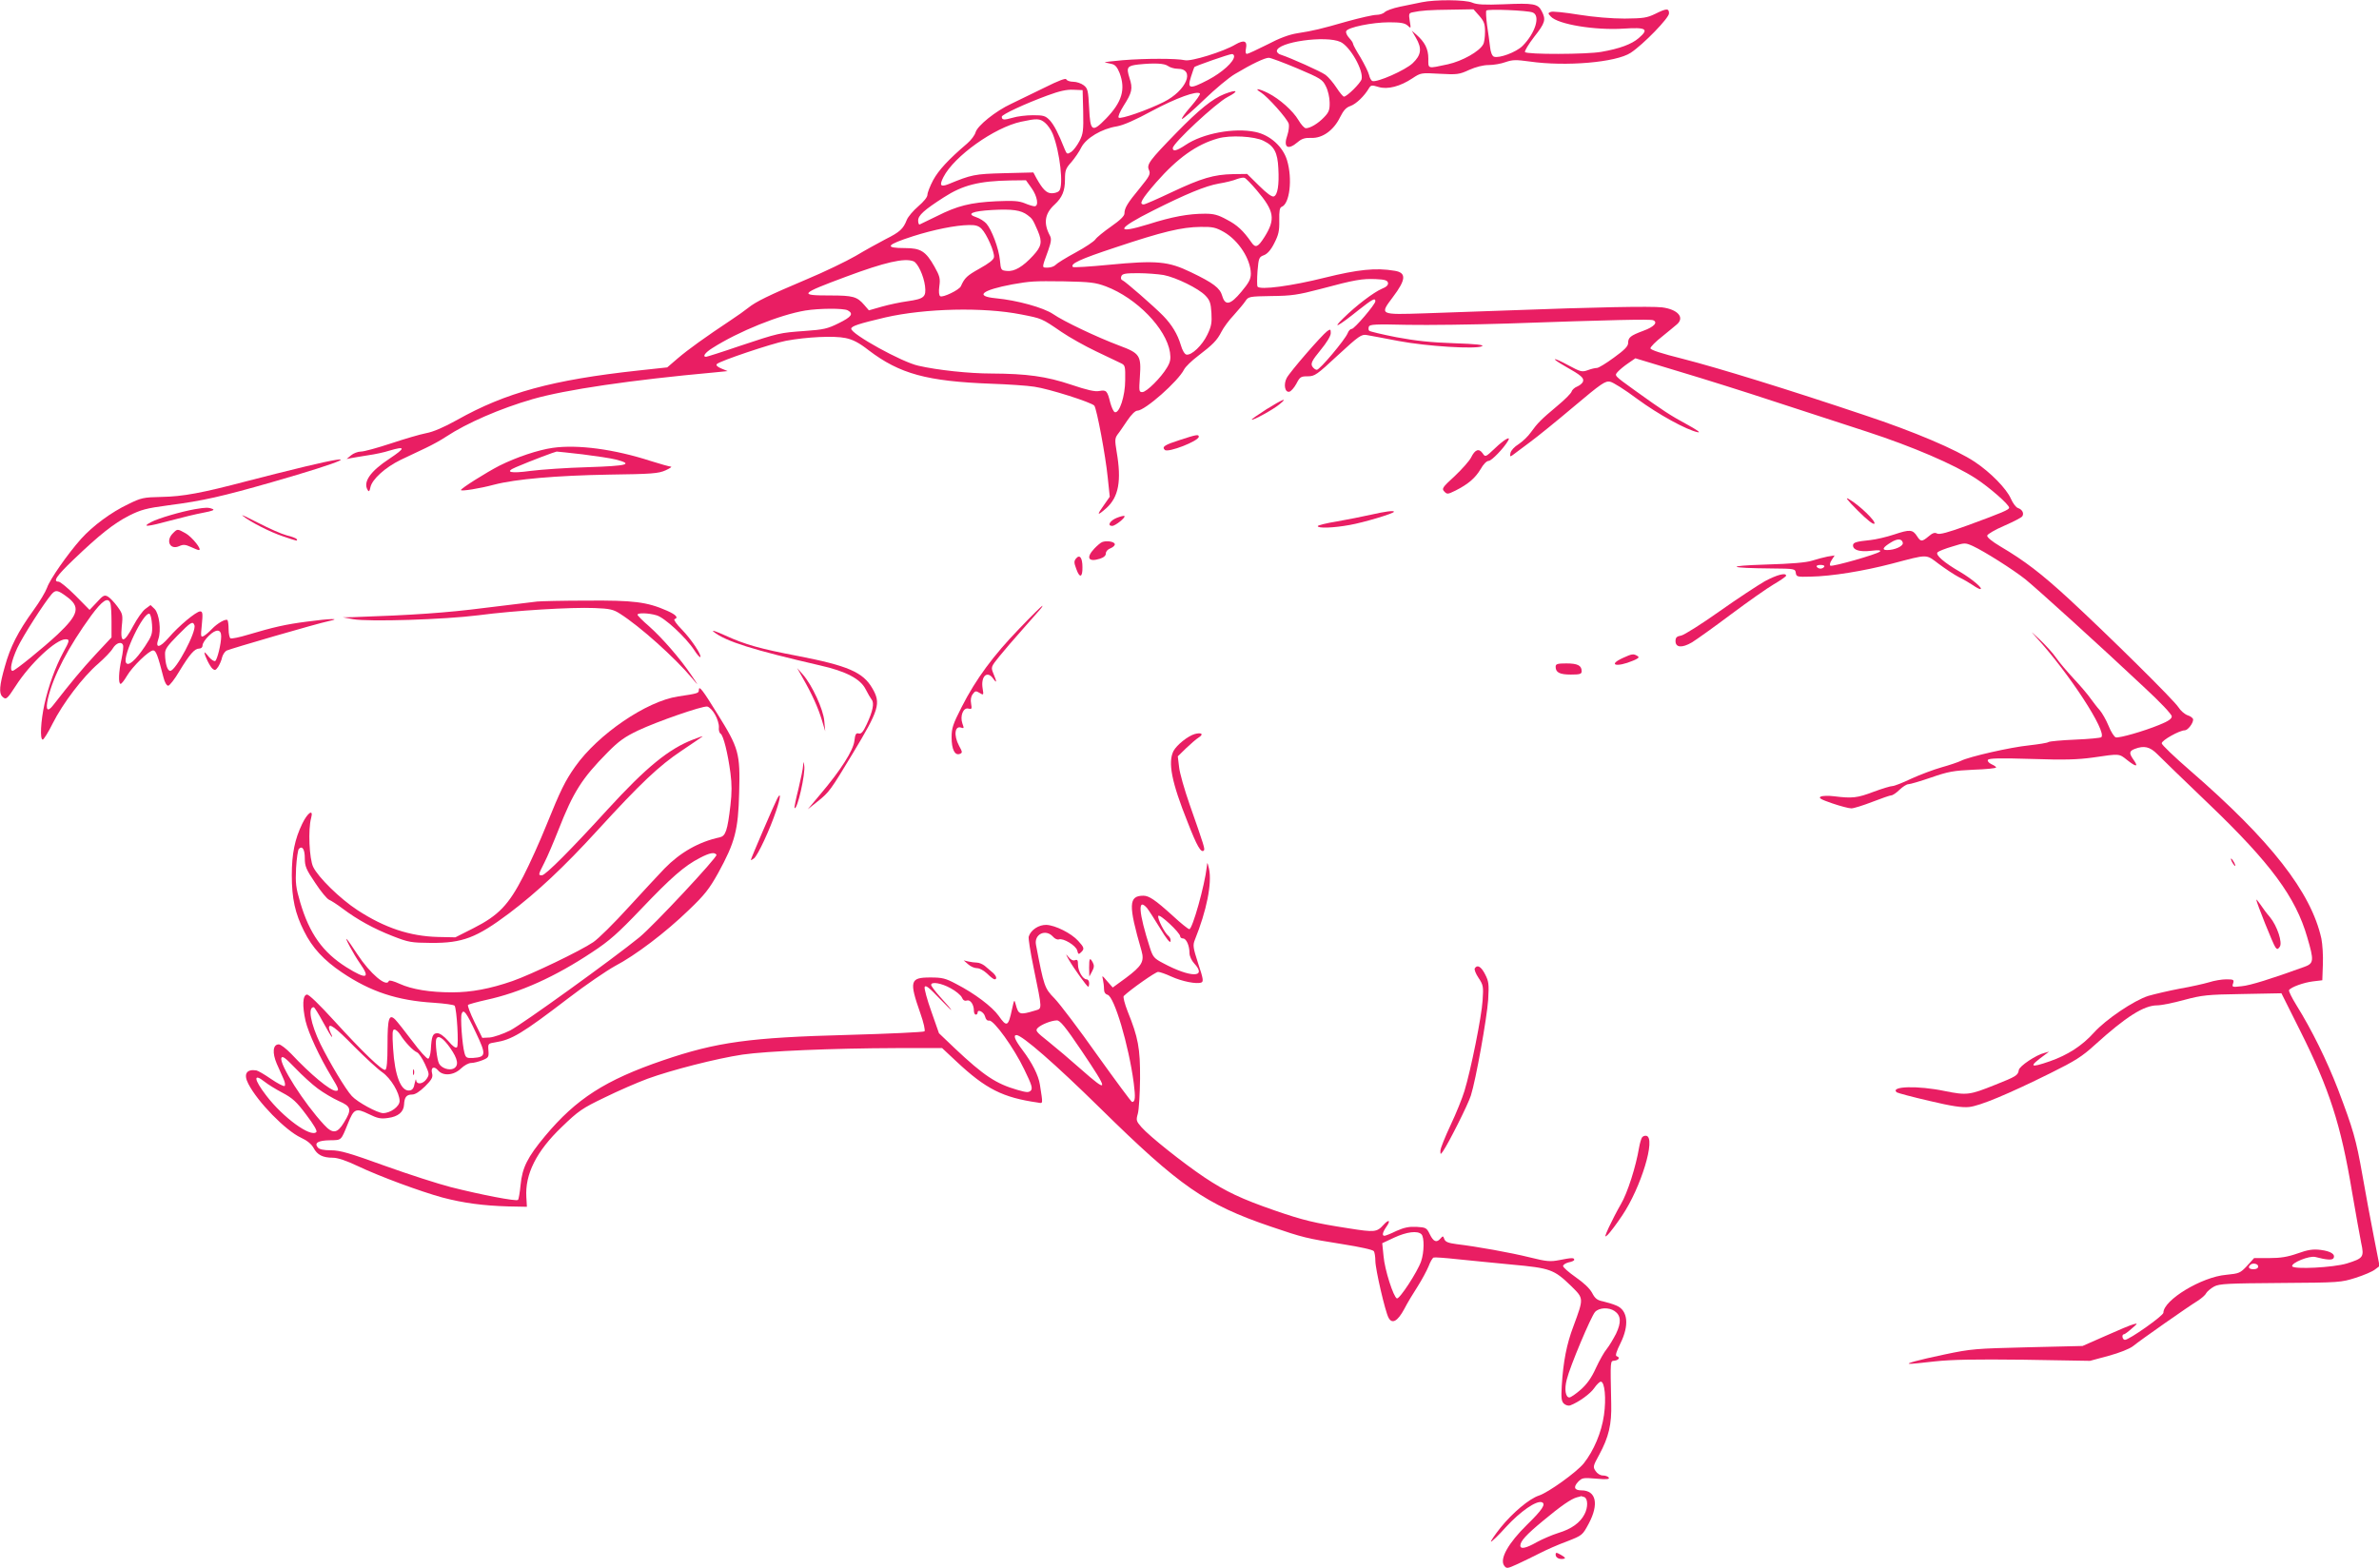 <?xml version="1.0" standalone="no"?>
<!DOCTYPE svg PUBLIC "-//W3C//DTD SVG 20010904//EN"
 "http://www.w3.org/TR/2001/REC-SVG-20010904/DTD/svg10.dtd">
<svg version="1.0" xmlns="http://www.w3.org/2000/svg"
 width="1280pt" height="844pt" viewBox="0 0 1280 844"
 preserveAspectRatio="xMidYMid meet">
<g transform="translate(0,844) scale(0.1,-0.1)"
fill="#e91e63" stroke="none">
<path d="M7650 8428 c-25 -5 -77 -16 -117 -24 -39 -8 -77 -22 -83 -30 -7 -7
-27 -14 -44 -14 -18 0 -88 -16 -157 -35 -143 -41 -180 -50 -269 -64 -44 -7
-96 -26 -162 -61 -54 -27 -103 -50 -109 -50 -7 0 -9 11 -5 30 8 40 -11 47 -56
21 -65 -39 -240 -93 -273 -85 -44 10 -214 10 -335 0 -58 -5 -100 -10 -95 -12
6 -1 22 -5 36 -8 19 -4 30 -17 43 -49 33 -88 13 -156 -73 -245 -75 -77 -85
-71 -91 57 -5 93 -7 105 -29 122 -13 10 -38 19 -56 19 -18 0 -35 6 -38 13 -2
8 -40 -6 -118 -45 -63 -31 -143 -70 -179 -87 -82 -38 -181 -117 -191 -153 -4
-15 -24 -42 -45 -60 -102 -87 -154 -144 -183 -197 -17 -32 -31 -68 -31 -79 0
-13 -20 -37 -49 -62 -27 -23 -55 -56 -62 -73 -19 -49 -38 -66 -114 -104 -38
-20 -111 -60 -161 -90 -50 -29 -170 -87 -266 -127 -203 -86 -271 -119 -313
-153 -16 -13 -58 -43 -93 -66 -137 -91 -230 -158 -285 -205 l-57 -49 -157 -17
c-460 -50 -713 -119 -974 -266 -72 -40 -128 -64 -166 -71 -32 -6 -117 -31
-189 -55 -73 -24 -145 -44 -162 -44 -16 0 -40 -9 -53 -20 l-24 -20 25 5 c14 3
54 9 90 15 36 5 88 16 115 25 88 26 88 15 1 -43 -104 -68 -145 -127 -117 -170
6 -10 10 -5 14 16 9 43 80 107 162 147 39 18 99 47 135 64 36 17 85 44 110 61
112 74 292 152 465 202 177 51 529 103 980 144 l70 7 -34 14 c-22 9 -30 18
-24 24 17 17 294 110 371 125 113 21 259 28 321 15 40 -8 74 -26 125 -66 167
-127 313 -167 661 -180 88 -3 192 -10 230 -16 78 -11 308 -84 323 -102 13 -18
60 -266 72 -386 l11 -104 -30 -43 c-42 -58 -39 -63 12 -18 66 60 82 147 55
303 -10 61 -10 72 5 93 10 12 33 47 53 76 21 31 42 52 53 52 41 0 220 158 252
222 8 15 41 47 74 72 81 62 103 84 127 131 11 22 41 63 67 90 25 28 53 61 62
75 16 24 20 25 140 27 108 1 142 6 264 38 186 50 224 56 298 53 49 -2 62 -7
65 -20 2 -12 -8 -22 -33 -32 -44 -19 -137 -89 -207 -158 -66 -64 -27 -44 81
43 75 59 91 68 91 48 0 -17 -113 -149 -127 -149 -8 0 -17 -10 -22 -23 -14 -35
-150 -197 -166 -197 -8 0 -19 9 -25 19 -8 16 -1 31 45 87 33 40 55 76 55 91 0
22 -2 23 -19 11 -29 -21 -200 -218 -218 -252 -18 -34 -10 -79 14 -74 9 2 26
21 38 43 19 37 24 40 61 40 38 0 49 8 163 114 113 104 126 113 155 108 17 -3
94 -17 171 -32 153 -29 418 -45 449 -28 13 7 -31 12 -150 16 -123 4 -207 13
-309 32 -77 15 -144 31 -148 35 -4 3 -5 13 -2 22 5 13 35 14 208 10 111 -2
353 1 537 7 569 20 767 24 784 18 28 -11 6 -36 -52 -57 -70 -26 -82 -36 -82
-66 0 -17 -19 -37 -76 -78 -42 -31 -83 -56 -92 -56 -9 0 -31 -5 -49 -12 -31
-11 -39 -9 -104 26 -86 47 -102 43 -18 -5 87 -49 103 -63 96 -83 -4 -9 -17
-20 -31 -26 -13 -5 -27 -17 -30 -27 -3 -10 -38 -45 -78 -78 -86 -72 -105 -91
-141 -141 -15 -22 -45 -50 -66 -64 -23 -14 -41 -34 -44 -47 -4 -21 -2 -22 13
-11 9 7 50 38 91 68 41 30 148 117 238 193 147 124 168 138 194 133 16 -3 81
-44 145 -92 114 -84 267 -168 327 -180 18 -3 -7 14 -60 43 -87 47 -127 73
-280 183 -112 81 -110 78 -90 100 9 10 34 31 55 45 l39 27 238 -72 c131 -39
360 -111 508 -160 149 -49 374 -122 500 -163 245 -80 469 -176 586 -252 72
-47 179 -140 179 -157 0 -11 -35 -26 -223 -95 -107 -39 -152 -51 -165 -44 -12
7 -24 3 -45 -15 -36 -30 -43 -30 -62 0 -24 37 -39 38 -123 10 -42 -14 -99 -27
-127 -30 -78 -8 -95 -13 -95 -29 0 -25 36 -36 97 -29 40 5 55 3 48 -4 -14 -14
-255 -83 -267 -76 -5 3 -2 17 7 30 l16 25 -38 -6 c-21 -4 -58 -14 -83 -22 -31
-10 -109 -17 -250 -21 -222 -7 -204 -19 32 -21 123 -1 127 -2 130 -23 3 -22 7
-23 80 -21 113 2 285 30 438 70 198 52 180 52 252 -2 35 -26 83 -58 108 -71
25 -12 59 -32 75 -43 17 -12 34 -21 39 -21 21 0 -43 54 -107 92 -87 50 -136
93 -122 106 6 6 41 20 79 31 67 21 69 21 110 3 61 -28 216 -126 283 -179 64
-52 404 -360 637 -579 90 -83 151 -148 151 -159 0 -13 -18 -26 -68 -46 -83
-34 -212 -71 -233 -67 -8 2 -26 29 -39 62 -13 32 -35 70 -48 85 -13 14 -34 42
-48 61 -13 19 -53 67 -89 105 -36 39 -80 90 -97 115 -17 25 -58 70 -90 100
-49 46 -51 48 -17 10 178 -195 381 -507 350 -537 -4 -4 -66 -10 -139 -13 -73
-3 -138 -9 -145 -13 -6 -5 -54 -12 -105 -18 -100 -10 -323 -61 -366 -83 -14
-7 -61 -23 -104 -35 -43 -12 -117 -40 -163 -61 -46 -22 -92 -40 -102 -40 -10
0 -56 -14 -102 -31 -87 -33 -114 -36 -211 -24 -31 4 -64 3 -73 -2 -13 -7 1
-15 62 -36 44 -15 90 -27 103 -27 13 0 64 16 113 35 49 19 95 35 102 35 7 0
27 13 44 30 17 16 38 30 48 30 9 0 64 16 122 36 92 32 121 37 228 42 67 2 122
8 122 12 0 4 -12 12 -26 18 -14 7 -22 17 -18 23 5 9 69 10 233 5 180 -6 248
-4 335 8 142 21 137 21 181 -14 48 -38 62 -38 36 -1 -27 38 -26 49 5 61 50 19
81 12 121 -28 21 -21 145 -142 277 -268 333 -319 468 -502 530 -718 37 -126
36 -140 -16 -159 -177 -64 -291 -100 -337 -104 -51 -6 -53 -5 -46 15 6 20 3
22 -37 22 -24 0 -65 -7 -93 -16 -27 -8 -98 -24 -156 -34 -58 -11 -135 -29
-170 -39 -78 -25 -228 -126 -293 -198 -63 -70 -140 -120 -237 -154 -109 -38
-116 -30 -28 34 l24 18 -25 -7 c-44 -10 -135 -71 -138 -92 -4 -29 -15 -35
-128 -80 -137 -55 -152 -57 -271 -33 -144 30 -295 26 -258 -7 6 -4 84 -25 175
-46 122 -29 177 -37 215 -33 57 6 207 68 437 182 133 66 170 89 240 153 167
151 263 212 335 212 21 0 86 13 144 29 98 26 123 29 315 32 l209 4 100 -200
c158 -315 220 -507 280 -869 20 -116 42 -239 49 -274 17 -77 12 -83 -77 -111
-72 -22 -288 -33 -294 -15 -6 18 92 58 124 50 61 -16 91 -18 98 -7 12 21 -14
38 -69 45 -42 5 -68 1 -124 -19 -54 -19 -92 -25 -153 -25 l-81 0 -38 -42 c-37
-39 -42 -41 -112 -48 -132 -11 -338 -136 -338 -204 0 -16 -184 -146 -207 -146
-14 0 -19 30 -5 30 4 0 23 14 42 31 32 27 33 30 10 23 -14 -3 -81 -31 -150
-62 l-125 -55 -295 -7 c-281 -7 -302 -8 -449 -39 -142 -30 -211 -49 -186 -50
6 -1 66 5 135 13 93 10 216 12 480 9 l355 -6 100 27 c59 16 111 37 130 51 43
35 303 217 348 244 20 13 42 31 47 42 6 10 25 26 43 36 28 15 74 17 357 19
319 2 326 3 405 28 44 14 91 34 104 45 l24 18 -31 159 c-17 87 -45 236 -61
329 -34 194 -50 248 -132 464 -60 155 -140 318 -224 453 -24 39 -42 75 -39 80
10 16 79 41 129 47 l50 6 3 85 c2 47 -2 109 -8 139 -55 250 -273 529 -708 906
-83 72 -151 137 -151 145 -1 16 96 70 124 70 16 0 45 37 45 58 0 7 -13 18 -30
23 -16 6 -38 25 -49 43 -24 38 -372 382 -586 580 -152 140 -241 208 -373 286
-45 27 -72 49 -70 58 2 8 43 32 92 53 50 22 93 44 97 51 10 16 0 36 -23 44
-11 3 -28 26 -39 51 -23 53 -109 141 -193 197 -100 67 -329 164 -591 251 -416
140 -790 255 -977 303 -120 30 -178 49 -178 58 0 7 28 36 63 63 34 28 70 57
80 66 42 37 4 80 -80 91 -59 7 -369 1 -818 -16 -137 -5 -343 -12 -457 -16
-247 -8 -246 -9 -174 87 72 95 74 132 9 142 -100 17 -196 7 -374 -37 -179 -45
-351 -68 -363 -48 -3 5 -3 43 0 84 6 70 8 75 35 85 18 7 37 28 55 64 23 45 28
66 27 122 -1 51 2 70 13 74 43 16 59 150 29 250 -22 74 -92 137 -171 153 -114
24 -283 -8 -375 -70 -48 -32 -69 -37 -69 -17 0 26 233 243 295 275 64 33 53
43 -17 16 -65 -26 -136 -83 -258 -208 -145 -149 -162 -171 -148 -201 9 -21 4
-32 -49 -97 -68 -82 -83 -108 -83 -137 0 -13 -23 -36 -72 -70 -40 -28 -78 -59
-85 -70 -7 -10 -54 -42 -106 -70 -52 -28 -100 -58 -107 -66 -7 -8 -26 -15 -42
-15 -34 0 -34 -6 2 93 16 46 18 62 9 79 -36 67 -28 119 26 168 40 37 55 73 55
134 0 49 4 60 34 93 18 21 43 57 54 80 26 50 109 100 191 113 35 6 99 34 191
84 127 68 240 109 256 93 4 -4 -19 -36 -50 -72 -32 -36 -52 -65 -46 -65 6 0
59 46 118 103 59 57 134 120 167 139 90 54 162 88 182 87 10 0 79 -26 153 -57
127 -54 136 -60 154 -97 11 -21 20 -60 20 -86 1 -40 -4 -53 -29 -79 -32 -34
-75 -60 -99 -60 -8 0 -26 20 -40 44 -29 49 -100 113 -163 145 -52 26 -79 28
-38 3 36 -23 140 -139 149 -168 3 -11 0 -38 -7 -60 -24 -67 1 -85 55 -39 22
19 39 24 73 23 60 -3 121 41 155 111 19 38 33 53 57 61 30 11 74 53 99 96 10
16 15 17 51 6 49 -15 117 3 183 47 44 29 46 30 146 24 94 -5 105 -4 159 21 36
16 75 26 105 26 26 0 67 7 91 16 38 13 56 13 129 3 195 -28 465 -5 544 47 68
45 206 187 206 212 0 28 -13 28 -75 -3 -44 -21 -63 -24 -164 -25 -69 0 -166 8
-247 21 -73 12 -141 19 -150 15 -16 -6 -16 -8 0 -25 38 -42 238 -75 392 -65
122 8 138 -2 81 -51 -38 -33 -103 -57 -201 -74 -76 -14 -403 -15 -411 -1 -3 5
19 42 49 81 60 76 65 93 41 139 -20 40 -44 44 -204 37 -105 -4 -145 -2 -170 9
-38 16 -199 17 -271 2z m309 -73 c26 -30 31 -44 31 -86 0 -28 -4 -58 -10 -68
-20 -38 -113 -90 -190 -107 -112 -24 -105 -26 -105 31 0 52 -19 89 -66 130
l-23 20 22 -38 c34 -58 29 -93 -17 -137 -40 -38 -192 -105 -217 -96 -7 3 -15
18 -18 33 -4 16 -25 58 -46 94 -22 35 -40 68 -40 73 0 6 -10 20 -21 32 -12 13
-19 29 -16 36 7 21 142 48 231 48 61 0 84 -4 99 -17 19 -18 19 -17 12 24 -6
39 -5 43 17 47 40 9 90 13 209 14 l117 2 31 -35z m287 18 c44 -16 15 -111 -54
-180 -34 -34 -126 -68 -154 -58 -10 4 -18 24 -21 53 -3 26 -10 78 -16 117 -5
38 -7 73 -4 78 6 10 222 1 249 -10z m-1033 -159 c52 -25 124 -153 113 -200 -6
-22 -79 -94 -95 -94 -5 0 -23 22 -40 48 -17 26 -43 57 -59 69 -26 19 -187 91
-239 108 -13 3 -23 13 -23 20 0 49 265 86 343 49z m-573 -77 c0 -29 -64 -87
-140 -127 -100 -52 -113 -49 -92 17 8 26 17 50 18 52 5 6 187 70 202 70 6 1
12 -5 12 -12z m-356 -52 c11 -8 34 -15 52 -15 97 0 48 -118 -75 -179 -88 -44
-232 -94 -242 -84 -5 5 6 31 26 63 46 72 51 93 32 151 -18 57 -12 65 48 72 89
9 140 6 159 -8z m-456 -245 c2 -103 0 -120 -20 -159 -13 -25 -33 -51 -45 -59
-21 -13 -23 -12 -34 14 -35 88 -57 130 -80 156 -24 25 -34 28 -91 28 -36 0
-86 -6 -111 -14 -45 -13 -57 -12 -57 6 0 12 128 71 245 114 65 24 104 33 140
31 l50 -2 3 -115z m-206 -60 c14 -11 33 -38 42 -60 39 -98 60 -282 34 -308 -7
-7 -24 -12 -39 -12 -28 0 -48 20 -82 80 l-17 32 -158 -4 c-159 -4 -175 -8
-299 -59 -43 -17 -50 -7 -27 38 57 112 274 267 418 298 84 18 100 18 128 -5z
m1177 -98 c57 -28 75 -63 79 -148 5 -90 -4 -143 -24 -151 -10 -4 -38 16 -80
58 l-64 63 -75 -1 c-104 -2 -171 -22 -330 -97 -76 -36 -144 -66 -151 -66 -28
0 -12 28 67 119 114 130 217 204 332 236 65 19 197 12 246 -13z m-38 -265 c96
-113 103 -156 42 -253 -35 -55 -48 -60 -70 -28 -44 63 -76 93 -132 122 -47 26
-71 32 -117 32 -90 0 -177 -16 -306 -57 -182 -56 -170 -24 26 74 179 90 281
132 353 145 38 6 81 17 97 24 17 6 35 10 42 7 7 -2 36 -32 65 -66z m-1211 11
c31 -43 41 -98 16 -98 -7 0 -31 7 -52 16 -32 13 -61 15 -154 11 -139 -7 -208
-24 -319 -80 -47 -23 -89 -43 -93 -45 -4 -2 -8 8 -8 21 0 28 32 57 138 125
102 66 189 88 359 91 l83 1 30 -42z m-22 -145 c27 -20 29 -24 56 -86 25 -59
20 -83 -25 -132 -56 -61 -101 -87 -141 -83 -32 3 -33 4 -38 58 -6 63 -44 164
-73 197 -11 12 -35 28 -54 34 -56 18 -23 33 85 39 110 6 155 -1 190 -27z
m-247 -74 c28 -28 71 -126 67 -153 -2 -14 -27 -33 -77 -61 -68 -38 -81 -50
-101 -95 -8 -20 -98 -63 -111 -54 -7 4 -9 24 -5 54 6 41 2 55 -26 105 -47 83
-74 100 -158 100 -115 0 -103 17 43 64 110 35 228 59 300 60 35 1 52 -4 68
-20z m1305 -18 c79 -46 143 -146 144 -223 0 -30 -10 -49 -51 -98 -59 -71 -87
-77 -103 -22 -12 42 -47 69 -168 127 -122 59 -183 65 -443 40 -102 -10 -188
-15 -192 -12 -17 17 36 42 230 106 251 84 355 109 457 110 65 1 82 -3 126 -28z
m-1671 -157 c23 -9 55 -78 62 -133 7 -59 -4 -69 -94 -82 -37 -5 -99 -18 -138
-29 l-70 -20 -25 29 c-39 45 -60 51 -184 51 -170 0 -164 8 86 101 209 78 314
102 363 83z m1346 -74 c67 -13 188 -72 225 -111 23 -24 29 -40 32 -93 3 -52 0
-72 -22 -117 -27 -57 -85 -113 -113 -107 -9 2 -22 23 -30 52 -17 57 -48 109
-95 157 -51 52 -205 186 -219 191 -7 2 -10 11 -6 21 5 14 21 17 90 17 46 0
108 -5 138 -10z m-311 -61 c166 -63 325 -227 345 -355 5 -36 2 -52 -16 -82
-32 -54 -110 -132 -133 -132 -18 0 -18 6 -13 82 8 115 0 127 -110 168 -120 45
-301 131 -357 170 -52 35 -193 74 -308 85 -116 11 -76 44 90 75 98 17 113 18
277 16 142 -3 168 -6 225 -27z m-1389 -129 c33 -18 21 -35 -48 -69 -60 -30
-82 -35 -183 -42 -136 -10 -138 -10 -354 -82 -93 -32 -173 -57 -177 -57 -21 0
-6 22 34 47 141 90 362 179 500 202 74 12 205 13 228 1z m933 -22 c112 -22
109 -20 217 -94 44 -30 128 -77 187 -105 59 -28 118 -56 132 -63 24 -11 25
-16 24 -92 0 -84 -31 -180 -56 -172 -7 3 -17 25 -24 50 -16 65 -21 71 -59 64
-23 -5 -66 5 -152 34 -134 45 -239 59 -428 60 -119 0 -290 18 -394 42 -88 19
-361 170 -361 199 0 14 40 27 184 61 215 49 528 56 730 16z m4744 -1229 c3
-18 -43 -39 -85 -39 -30 0 -22 15 21 41 35 22 59 21 64 -2z m-423 -129 c-3 -5
-12 -10 -20 -10 -8 0 -17 5 -20 10 -4 6 5 10 20 10 15 0 24 -4 20 -10z m2335
-3765 c0 -9 -9 -15 -25 -15 -24 0 -32 10 -18 23 12 13 43 7 43 -8z"/>
<path d="M6813 6237 c-45 -29 -80 -53 -78 -55 6 -6 117 55 150 83 49 40 16 27
-72 -28z"/>
<path d="M6350 6073 c-84 -27 -100 -37 -83 -54 17 -17 183 48 183 71 0 14 -14
11 -100 -17z"/>
<path d="M8045 6029 c-53 -50 -53 -50 -68 -28 -20 28 -41 20 -62 -23 -9 -18
-49 -63 -88 -100 -67 -61 -71 -68 -56 -83 15 -16 19 -15 60 5 69 35 106 67
135 115 15 27 33 45 44 45 15 0 80 67 104 108 17 28 -19 9 -69 -39z"/>
<path d="M2974 6030 c-78 -11 -195 -50 -287 -96 -70 -36 -207 -122 -207 -131
0 -8 101 8 179 29 115 30 334 49 617 54 231 3 267 6 305 23 24 11 37 20 28 20
-9 1 -57 14 -107 30 -197 64 -394 90 -528 71z m161 -35 c72 -9 152 -21 179
-28 96 -25 64 -34 -151 -41 -114 -3 -253 -13 -308 -20 -109 -15 -143 -7 -79
20 84 36 210 83 219 84 6 0 69 -7 140 -15z"/>
<path d="M1644 5930 c-89 -21 -230 -57 -315 -79 -243 -64 -345 -83 -459 -85
-99 -2 -111 -5 -180 -39 -91 -43 -190 -116 -254 -187 -72 -81 -168 -218 -183
-263 -8 -22 -40 -76 -73 -121 -83 -115 -125 -197 -154 -303 -29 -101 -32 -143
-14 -161 20 -20 26 -15 72 56 78 122 217 252 269 252 23 0 22 -8 -13 -71 -42
-78 -79 -180 -101 -279 -20 -92 -25 -190 -9 -190 5 0 30 39 54 88 54 107 162
250 245 321 33 29 69 66 78 82 18 30 48 39 55 17 3 -7 -1 -40 -8 -73 -16 -71
-18 -135 -5 -135 5 0 20 19 34 43 29 50 119 137 141 137 15 0 25 -26 56 -147
6 -25 17 -43 25 -43 7 0 35 35 60 78 56 92 82 122 107 122 11 0 18 7 18 18 0
10 15 33 34 51 39 38 66 36 66 -3 0 -41 -21 -125 -32 -133 -6 -3 -22 7 -35 23
-12 16 -23 26 -23 23 0 -16 30 -77 44 -88 12 -10 17 -8 30 11 8 13 18 35 21
51 4 15 15 31 24 36 20 10 488 146 551 159 71 15 8 14 -118 -3 -117 -15 -181
-30 -319 -71 -46 -14 -87 -22 -93 -19 -5 3 -10 25 -10 49 0 23 -3 45 -6 49 -9
9 -55 -17 -84 -48 -14 -15 -33 -31 -43 -37 -17 -9 -18 -5 -11 61 6 60 4 71 -9
71 -21 0 -115 -78 -169 -141 -49 -56 -74 -60 -56 -8 16 47 5 136 -20 162 l-22
21 -27 -20 c-16 -11 -45 -53 -66 -92 -50 -95 -71 -97 -62 -4 7 64 5 69 -24
109 -17 23 -40 47 -51 53 -18 10 -26 6 -59 -31 l-39 -41 -75 76 c-42 42 -83
76 -92 76 -32 0 -11 31 81 119 140 134 216 194 298 236 64 32 92 40 213 56
186 24 289 48 555 124 404 116 500 161 182 85z m-1286 -700 c76 -55 66 -96
-48 -204 -78 -73 -230 -196 -242 -196 -18 0 -6 55 25 123 30 64 144 242 185
290 21 24 33 22 80 -13z m236 -36 c3 -9 6 -53 6 -100 l0 -84 -86 -92 c-75 -81
-132 -150 -228 -273 -31 -40 -42 -26 -28 36 28 121 110 278 233 447 60 81 90
101 103 66z m224 -115 c3 -50 -1 -61 -38 -117 -51 -76 -90 -110 -102 -88 -20
35 94 274 126 263 6 -2 12 -28 14 -58z m228 -3 c13 -33 -100 -246 -130 -246
-15 0 -27 37 -28 90 -1 26 11 43 68 101 71 72 81 78 90 55z"/>
<path d="M9995 5693 c51 -51 84 -77 90 -71 11 11 -82 101 -137 132 -23 14 -10
-4 47 -61z"/>
<path d="M1049 5700 c-74 -13 -198 -49 -237 -70 -53 -28 -19 -25 106 9 59 16
138 35 176 42 48 9 63 15 50 20 -23 9 -35 9 -95 -1z"/>
<path d="M7375 5670 c-44 -10 -126 -26 -182 -36 -57 -9 -103 -21 -103 -25 0
-13 84 -10 172 6 74 13 238 62 238 71 0 8 -46 2 -125 -16z"/>
<path d="M1305 5665 c40 -33 148 -88 217 -111 79 -27 81 -27 74 -15 -3 5 -27
14 -53 20 -27 7 -95 37 -153 67 -58 30 -96 48 -85 39z"/>
<path d="M6008 5653 c-37 -15 -52 -43 -24 -43 17 0 74 46 66 53 -3 3 -22 -2
-42 -10z"/>
<path d="M930 5570 c-40 -40 -15 -91 34 -69 22 10 33 9 62 -4 19 -9 39 -17 44
-17 20 0 -36 70 -71 90 -45 25 -44 25 -69 0z"/>
<path d="M5930 5523 c-8 -3 -27 -19 -42 -35 -46 -49 -33 -74 29 -55 22 7 33
17 33 29 0 11 11 23 26 28 14 6 24 16 22 23 -5 13 -44 19 -68 10z"/>
<path d="M5790 5435 c-12 -14 -12 -23 1 -57 18 -51 34 -46 33 10 0 51 -15 70
-34 47z"/>
<path d="M9495 5312 c-38 -22 -148 -94 -244 -162 -96 -68 -188 -126 -205 -130
-25 -4 -31 -11 -31 -30 0 -35 35 -38 88 -7 23 14 117 81 209 150 91 68 196
142 232 163 36 21 66 42 66 46 0 18 -50 5 -115 -30z"/>
<path d="M2890 5203 c-19 -2 -145 -18 -280 -34 -210 -27 -389 -39 -710 -50
l-55 -1 55 -10 c85 -15 491 -2 673 21 198 26 500 44 626 39 82 -3 102 -8 136
-30 109 -69 296 -237 389 -348 37 -44 37 -44 -5 18 -60 89 -156 199 -228 263
-34 29 -61 57 -61 61 0 11 58 10 102 -3 42 -11 157 -117 203 -187 15 -24 30
-40 33 -38 9 10 -51 99 -100 149 -28 28 -45 53 -39 55 23 8 9 24 -41 46 -107
47 -179 56 -430 54 -128 0 -249 -3 -268 -5z"/>
<path d="M5484 5057 c-140 -145 -233 -271 -309 -420 -48 -94 -55 -115 -55
-165 0 -64 17 -99 44 -89 15 6 15 10 -4 44 -30 56 -23 111 13 97 14 -5 14 -2
5 23 -14 40 5 87 32 80 18 -5 20 -2 15 26 -4 21 -1 39 9 52 13 18 17 18 37 6
21 -13 22 -12 16 24 -11 66 25 99 57 53 20 -28 20 -18 1 27 -14 35 -14 36 32
93 25 31 80 95 122 142 41 47 84 95 95 108 11 12 17 22 14 22 -3 0 -59 -55
-124 -123z"/>
<path d="M3840 5040 c65 -52 214 -98 573 -181 138 -31 216 -72 244 -127 12
-24 27 -49 33 -57 15 -18 6 -63 -27 -133 -19 -41 -30 -53 -43 -49 -14 4 -19
-4 -23 -40 -6 -51 -72 -156 -184 -288 l-67 -80 54 43 c61 49 68 58 186 254
145 240 155 273 107 355 -50 86 -132 121 -400 173 -204 39 -283 61 -390 110
-51 23 -78 32 -63 20z"/>
<path d="M8733 4900 c-86 -39 -36 -53 54 -15 30 13 35 18 23 25 -21 13 -29 12
-77 -10z"/>
<path d="M8370 4852 c0 -31 22 -42 82 -42 49 0 58 3 58 18 0 31 -22 42 -82 42
-49 0 -58 -3 -58 -18z"/>
<path d="M4320 4790 c49 -85 82 -159 102 -225 l18 -60 -5 55 c-5 63 -66 194
-115 250 l-31 35 31 -55z"/>
<path d="M3760 4726 c0 -16 -5 -18 -113 -34 -169 -26 -429 -203 -552 -377 -55
-78 -79 -127 -155 -315 -34 -85 -90 -209 -124 -275 -79 -154 -133 -211 -269
-280 l-97 -49 -94 2 c-151 4 -286 49 -432 144 -94 61 -212 177 -239 233 -21
44 -28 202 -11 263 14 51 -18 31 -48 -31 -40 -83 -56 -161 -56 -277 0 -126 18
-206 66 -301 44 -89 106 -156 204 -222 154 -104 298 -151 493 -163 59 -4 110
-11 113 -16 12 -19 23 -213 13 -223 -7 -7 -23 4 -47 33 -23 26 -45 42 -59 42
-25 0 -31 -16 -35 -89 -2 -25 -8 -46 -14 -48 -7 -2 -45 40 -85 94 -41 54 -82
106 -92 116 -34 34 -42 7 -42 -135 0 -90 -4 -132 -12 -135 -16 -6 -122 96
-275 264 -82 90 -137 143 -147 141 -23 -4 -25 -61 -7 -142 16 -66 74 -192 140
-301 40 -66 42 -75 23 -75 -30 0 -137 89 -240 199 -27 28 -57 51 -67 51 -32 0
-36 -45 -11 -104 13 -28 29 -65 37 -83 8 -18 10 -34 5 -37 -5 -3 -38 14 -73
38 -36 25 -71 45 -79 46 -53 8 -70 -20 -43 -72 50 -98 201 -252 283 -290 33
-15 56 -34 68 -55 20 -38 50 -53 104 -53 25 0 71 -15 132 -44 120 -57 337
-137 457 -170 114 -30 220 -44 355 -48 l100 -2 -3 51 c-8 124 54 248 190 378
90 87 110 101 231 159 73 36 177 81 231 101 129 47 371 109 511 130 131 19
485 34 827 35 l247 0 78 -73 c157 -147 248 -193 436 -220 30 -5 29 -13 12 97
-8 50 -41 116 -94 186 -40 53 -51 80 -32 80 30 0 209 -156 450 -393 428 -421
567 -518 917 -637 176 -60 192 -64 393 -96 88 -14 158 -29 163 -37 4 -6 8 -30
8 -52 0 -44 53 -274 71 -306 19 -36 49 -19 84 46 17 33 50 88 73 123 22 35 48
83 58 107 9 24 21 46 28 48 6 2 63 -2 126 -9 63 -6 196 -20 294 -29 208 -19
227 -26 319 -115 69 -68 69 -64 13 -216 -37 -97 -55 -191 -63 -320 -4 -66 -2
-84 11 -97 10 -9 24 -13 34 -10 47 18 109 63 130 94 13 19 29 34 35 34 21 0
30 -90 17 -180 -13 -93 -55 -192 -109 -260 -38 -47 -191 -157 -241 -173 -52
-17 -141 -92 -206 -172 -31 -39 -54 -73 -52 -76 3 -2 40 33 81 79 77 84 164
144 193 133 23 -9 2 -41 -80 -121 -100 -98 -149 -184 -123 -220 13 -17 16 -17
73 9 32 15 86 41 119 58 33 17 98 46 145 63 84 33 84 33 118 96 56 105 40 179
-39 179 -38 0 -45 17 -19 45 22 23 28 24 98 18 56 -5 73 -3 68 5 -4 7 -18 12
-31 12 -15 0 -31 10 -40 24 -15 22 -14 27 19 87 52 96 68 164 65 277 -5 241
-6 227 19 230 23 4 30 18 10 24 -8 3 -1 26 20 68 49 98 41 178 -20 204 -18 8
-51 18 -73 23 -31 6 -43 15 -59 46 -13 24 -45 54 -88 84 -37 26 -68 53 -68 60
0 7 14 16 30 20 17 3 30 9 30 14 0 12 -15 11 -81 -2 -47 -9 -67 -8 -159 15
-105 26 -284 58 -393 71 -45 6 -60 12 -66 27 -6 18 -8 18 -20 4 -21 -25 -38
-19 -58 22 -17 35 -21 37 -71 40 -40 2 -66 -3 -109 -22 -30 -15 -59 -26 -64
-26 -15 0 -10 20 12 51 23 33 11 39 -17 8 -36 -40 -48 -41 -187 -19 -188 29
-247 44 -398 96 -179 62 -264 102 -378 178 -115 77 -296 221 -339 270 -29 33
-30 38 -20 73 6 21 11 106 12 188 1 164 -10 222 -67 363 -16 41 -25 77 -21 82
36 35 171 130 185 130 9 0 41 -11 71 -25 57 -26 136 -42 162 -32 12 5 10 21
-17 101 -28 87 -30 99 -18 129 63 156 93 304 76 382 -9 38 -9 39 -12 10 -11
-99 -77 -335 -94 -335 -6 0 -46 32 -89 72 -95 86 -128 108 -158 108 -80 0 -82
-49 -10 -297 16 -57 2 -81 -85 -146 l-70 -51 -30 34 c-27 32 -29 33 -23 10 3
-14 6 -37 6 -51 0 -18 6 -28 19 -32 36 -9 114 -271 141 -475 10 -78 8 -102 -9
-102 -4 0 -88 114 -187 252 -98 139 -202 276 -230 305 -54 55 -57 64 -100 289
-11 57 52 87 91 44 10 -12 25 -18 32 -15 24 8 92 -33 99 -60 5 -21 8 -22 20
-10 20 19 18 26 -15 62 -37 41 -123 84 -171 86 -41 1 -84 -27 -95 -63 -3 -9 9
-84 26 -166 48 -234 47 -220 8 -232 -83 -25 -89 -23 -104 33 -8 29 -8 27 -20
-26 -20 -94 -28 -98 -72 -35 -35 49 -129 120 -228 171 -58 31 -76 35 -140 35
-109 0 -114 -19 -53 -193 18 -51 27 -92 22 -97 -5 -4 -189 -13 -409 -19 -531
-14 -708 -38 -998 -137 -310 -106 -467 -207 -634 -407 -95 -114 -123 -170
-132 -263 -4 -40 -10 -77 -14 -81 -9 -9 -200 28 -362 69 -66 17 -225 68 -353
114 -191 69 -242 84 -291 84 -41 0 -62 5 -71 15 -21 25 2 38 66 39 63 1 58 -3
96 90 32 80 42 85 112 51 47 -23 64 -27 104 -21 54 7 84 32 86 72 2 40 13 54
43 54 17 0 40 15 70 44 36 36 43 49 38 69 -9 33 10 43 32 17 27 -32 85 -27
123 10 18 17 41 30 56 30 13 0 40 7 60 15 32 13 35 17 32 52 -3 37 -2 38 37
44 89 14 144 47 395 239 91 70 203 146 248 171 111 58 273 181 397 301 86 82
111 114 159 200 91 166 108 231 113 433 6 212 -2 239 -116 422 -82 133 -101
157 -101 129z m87 -131 c13 -22 22 -53 21 -68 -2 -15 2 -31 9 -35 15 -9 39
-105 53 -211 8 -61 8 -107 0 -175 -16 -137 -26 -165 -58 -172 -112 -24 -212
-81 -297 -168 -28 -29 -115 -123 -193 -208 -78 -86 -163 -170 -190 -188 -69
-47 -334 -174 -434 -209 -121 -42 -223 -61 -325 -61 -121 0 -217 16 -283 46
-33 15 -56 21 -58 15 -12 -36 -101 40 -168 142 -26 40 -52 77 -57 82 -18 20
36 -81 69 -128 59 -83 37 -90 -72 -22 -127 80 -199 180 -249 350 -23 78 -26
102 -22 184 3 51 10 98 15 103 19 19 32 -3 32 -51 0 -42 7 -60 56 -132 30 -46
64 -87 75 -91 10 -4 43 -25 72 -47 80 -60 167 -108 269 -148 87 -34 100 -36
208 -37 168 -1 243 27 419 159 151 114 296 250 475 446 235 257 332 348 453
429 59 40 110 74 113 77 3 3 -19 -4 -49 -16 -132 -50 -254 -150 -461 -376
-196 -215 -335 -355 -354 -355 -21 0 -21 1 13 68 16 31 50 111 76 177 80 204
126 276 263 415 62 63 94 85 165 119 104 49 343 132 372 129 11 -2 30 -21 42
-43z m8 -755 c7 -11 -337 -380 -415 -444 -141 -115 -632 -469 -695 -501 -38
-19 -88 -36 -110 -38 l-40 -2 -42 85 c-23 47 -38 88 -35 92 4 4 48 16 97 27
184 40 371 124 571 257 93 61 138 101 264 233 161 169 233 232 315 274 53 28
80 33 90 17z m2317 -287 c8 -10 39 -58 69 -107 34 -57 55 -83 57 -72 2 10 -3
23 -11 29 -22 18 -60 93 -55 108 5 15 118 -90 118 -110 0 -6 7 -11 15 -11 18
0 35 -39 35 -79 0 -16 11 -40 25 -55 73 -79 -20 -78 -167 1 -48 25 -55 33 -71
83 -61 190 -67 273 -15 213z m-1057 -431 c28 -15 54 -37 60 -49 6 -15 15 -21
27 -17 19 6 38 -22 38 -55 0 -12 5 -21 10 -21 6 0 10 5 10 11 0 21 34 3 40
-21 4 -16 12 -24 22 -22 25 4 134 -148 189 -263 41 -84 46 -102 35 -114 -12
-11 -23 -10 -72 4 -115 33 -181 77 -336 223 l-86 82 -41 117 c-23 64 -39 124
-36 132 5 12 25 -4 83 -65 81 -84 80 -76 -1 13 -26 29 -47 57 -47 63 0 19 55
10 105 -18z m-3377 -182 c24 -44 45 -80 48 -80 2 0 0 9 -6 19 -5 11 -10 24
-10 30 0 28 34 3 135 -100 61 -61 129 -124 153 -140 45 -32 92 -110 92 -154 0
-29 -49 -65 -89 -65 -29 0 -138 59 -168 92 -33 35 -120 181 -169 280 -53 110
-69 199 -36 198 4 0 26 -36 50 -80z m823 -58 c56 -118 54 -130 -15 -135 -35
-2 -40 1 -47 27 -12 43 -23 192 -15 211 10 28 26 6 77 -103z m3258 -96 c149
-221 149 -234 -5 -98 -54 48 -132 114 -172 146 -68 54 -73 60 -58 75 19 18 71
39 102 40 17 1 46 -34 133 -163z m-3666 87 c24 -39 70 -88 91 -96 9 -4 28 -32
42 -62 24 -53 25 -57 10 -80 -19 -29 -55 -34 -57 -7 -1 9 -4 1 -8 -18 -4 -25
-12 -36 -27 -38 -46 -7 -80 78 -89 226 -5 83 -4 102 7 102 8 0 21 -12 31 -27z
m269 -72 c42 -60 48 -95 19 -111 -24 -12 -66 2 -79 27 -11 22 -21 113 -15 131
9 25 37 7 75 -47z m-712 -219 c31 -23 82 -53 113 -67 67 -29 71 -45 28 -115
-36 -60 -61 -63 -107 -13 -109 117 -242 327 -230 360 5 13 22 0 74 -54 37 -39
92 -89 122 -111z m-285 36 c16 -13 58 -39 94 -58 55 -29 77 -49 129 -119 41
-54 60 -87 54 -93 -30 -30 -178 77 -269 196 -68 88 -72 125 -8 74z m6223 -820
c16 -16 15 -97 -2 -146 -20 -57 -116 -204 -130 -199 -18 6 -66 154 -72 228
l-7 69 64 30 c67 31 126 39 147 18z m1039 -413 c35 -24 37 -61 8 -122 -15 -29
-37 -66 -50 -82 -13 -15 -39 -61 -58 -102 -24 -53 -48 -87 -82 -117 -26 -23
-54 -42 -61 -42 -21 0 -28 45 -14 97 17 70 131 340 152 363 22 24 74 26 105 5z
m-163 -1001 c20 -8 21 -56 1 -93 -23 -45 -70 -79 -140 -100 -35 -11 -88 -34
-117 -50 -58 -33 -88 -39 -88 -18 0 23 31 58 122 133 96 80 152 119 184 127
10 2 20 5 21 6 1 0 8 -2 17 -5z"/>
<path d="M2222 2670 c0 -14 2 -19 5 -12 2 6 2 18 0 25 -3 6 -5 1 -5 -13z"/>
<path d="M6428 4490 c-37 -11 -96 -58 -114 -91 -31 -61 -11 -167 77 -386 49
-126 71 -164 86 -150 7 8 4 19 -76 247 -28 80 -54 171 -57 202 l-7 58 44 43
c24 23 55 50 68 58 29 18 17 29 -21 19z"/>
<path d="M4321 4320 c0 -14 -12 -70 -25 -125 -14 -55 -23 -101 -21 -103 14
-15 60 187 52 229 -4 24 -4 24 -6 -1z"/>
<path d="M4182 4143 c-15 -28 -142 -323 -142 -330 0 -3 8 1 17 8 21 17 86 157
119 256 24 71 27 106 6 66z"/>
<path d="M12010 3800 c6 -11 13 -20 16 -20 2 0 0 9 -6 20 -6 11 -13 20 -16 20
-2 0 0 -9 6 -20z"/>
<path d="M12140 3598 c0 -13 92 -244 103 -256 9 -12 13 -11 23 3 16 22 -14
113 -53 160 -16 18 -38 48 -50 66 -13 19 -23 31 -23 27z"/>
<path d="M5751 3275 c27 -47 98 -145 104 -145 3 0 5 9 5 20 0 11 -6 20 -14 20
-20 0 -46 45 -46 79 0 24 -3 29 -16 24 -11 -4 -24 3 -36 18 -16 19 -15 16 3
-16z"/>
<path d="M5860 3233 l1 -48 15 28 c11 20 12 32 4 47 -16 30 -20 25 -20 -27z"/>
<path d="M5209 3251 c13 -12 34 -21 48 -21 14 0 37 -13 55 -30 16 -16 34 -30
39 -30 16 0 10 20 -12 38 -11 9 -30 25 -41 35 -12 9 -30 17 -42 17 -12 0 -32
3 -46 6 l-25 6 24 -21z"/>
<path d="M7935 3229 c-4 -5 5 -29 20 -51 26 -39 27 -47 22 -122 -5 -85 -63
-374 -98 -488 -11 -36 -44 -119 -74 -182 -30 -64 -55 -126 -55 -138 0 -22 0
-22 14 -3 31 45 136 254 150 300 27 85 86 415 93 515 5 86 3 99 -17 138 -21
41 -42 53 -55 31z"/>
<path d="M8834 2318 c-4 -7 -11 -30 -15 -53 -17 -102 -62 -244 -98 -305 -21
-36 -50 -93 -65 -125 -23 -51 -24 -56 -7 -41 11 10 47 57 79 105 101 150 183
418 130 429 -9 2 -20 -3 -24 -10z"/>
<path d="M8370 74 c0 -17 21 -27 44 -22 11 2 7 8 -14 20 -26 15 -30 15 -30 2z"/>
</g>
</svg>
